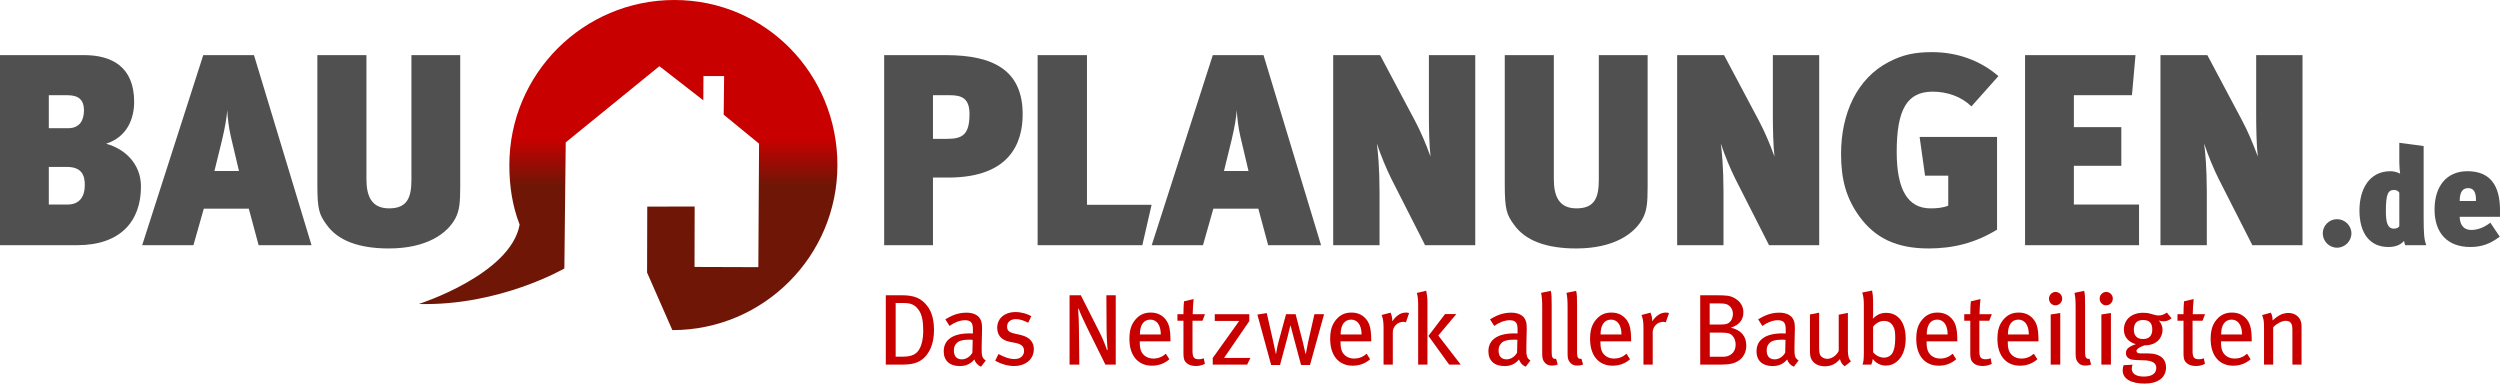 <?xml version="1.0" encoding="utf-8"?>
<!-- Generator: Adobe Illustrator 16.0.3, SVG Export Plug-In . SVG Version: 6.00 Build 0)  -->
<!DOCTYPE svg PUBLIC "-//W3C//DTD SVG 1.1//EN" "http://www.w3.org/Graphics/SVG/1.1/DTD/svg11.dtd">
<svg version="1.1" id="Ebene_1" xmlns="http://www.w3.org/2000/svg" xmlns:xlink="http://www.w3.org/1999/xlink" x="0px" y="0px"
	 width="390px" height="60px" viewBox="0 0 390 60" enable-background="new 0 0 390 60" xml:space="preserve">
<g>
	<path fill="#505050" d="M12.038,38.249H0V8.6h13.144c4.296,0,7.784,1.829,7.784,7.273c0,2.68-1.106,5.488-4.381,6.551
		c2.892,0.766,5.444,3.106,5.444,6.679C21.992,34.504,18.802,38.249,12.038,38.249z M10.549,14.853H7.614V20h3.02
		c1.829,0,2.467-1.276,2.467-2.807C13.101,15.661,12.336,14.853,10.549,14.853z M10.422,26.04H7.614v5.87h2.893
		c1.914,0,2.722-1.233,2.722-3.063C13.229,27.358,12.761,26.04,10.422,26.04z"/>
	<path fill="#505050" d="M40.343,38.249l-1.531-5.701h-7.019l-1.617,5.701H22.18L31.708,8.6h7.912l8.976,29.649H40.343z
		 M36.004,21.275c-0.297-1.276-0.51-2.978-0.553-4.083c-0.085,1.105-0.34,2.679-0.808,4.636l-1.191,4.85h3.829L36.004,21.275z"/>
	<path fill="#505050" d="M71.073,33.995c-1.276,2.467-4.552,4.764-10.422,4.764c-4.679,0-7.955-1.234-9.698-3.701
		c-1.148-1.574-1.446-2.34-1.446-6.295V8.6h7.657v19.354c0,2.723,0.851,4.551,3.53,4.551c2.723,0,3.488-1.531,3.488-4.423V8.6h7.614
		v20.503C71.796,31.655,71.668,32.803,71.073,33.995z"/>
</g>
<g>
	<path fill="#505050" d="M147.925,27.699h-2.382v10.55h-7.614V8.6h9.655c7.53,0,11.953,2.467,11.953,9.23
		C159.537,22.211,157.623,27.699,147.925,27.699z M148.18,14.853h-2.637v6.806h2.212c2.381,0,3.488-0.638,3.488-3.871
		C151.243,15.321,150.009,14.853,148.18,14.853z"/>
	<path fill="#505050" d="M178.204,38.249h-16.335V8.6h7.699v23.353h10.081L178.204,38.249z"/>
	<path fill="#505050" d="M197.833,38.249l-1.533-5.701h-7.017l-1.617,5.701h-7.996L189.196,8.6h7.912l8.977,29.649H197.833z
		 M193.493,21.275c-0.297-1.276-0.511-2.978-0.553-4.083c-0.086,1.105-0.341,2.679-0.81,4.636l-1.19,4.85h3.828L193.493,21.275z"/>
	<path fill="#505050" d="M222.313,38.249l-5.232-10.294c-0.766-1.532-1.658-3.658-2.297-5.572c0.17,1.148,0.424,3.871,0.424,7.529
		v8.338h-7.23V8.6h7.316l5.402,10.166c0.852,1.574,1.744,3.658,2.467,5.658c-0.213-1.744-0.256-4.68-0.256-6.636V8.6h7.232v29.649
		H222.313z"/>
	<path fill="#505050" d="M256.309,33.995c-1.277,2.467-4.551,4.764-10.422,4.764c-4.68,0-7.955-1.234-9.699-3.701
		c-1.148-1.574-1.445-2.34-1.445-6.295V8.6h7.656v19.354c0,2.723,0.85,4.551,3.531,4.551c2.723,0,3.486-1.531,3.486-4.423V8.6h7.615
		v20.503C257.032,31.655,256.905,32.803,256.309,33.995z"/>
	<path fill="#505050" d="M275.971,38.249l-5.232-10.294c-0.768-1.532-1.66-3.658-2.299-5.572c0.172,1.148,0.426,3.871,0.426,7.529
		v8.338h-7.23V8.6h7.316l5.402,10.166c0.85,1.574,1.744,3.658,2.467,5.658c-0.213-1.744-0.256-4.68-0.256-6.636V8.6h7.23v29.649
		H275.971z"/>
	<path fill="#505050" d="M307.542,16.597c-1.574-1.532-3.785-2.297-6.039-2.297c-4,0-5.617,2.766-5.617,9.401
		c0,5.913,1.746,8.805,5.275,8.805c0.979,0,1.957-0.085,2.766-0.426v-4.679h-3.617l-0.85-6.04h12.08v14.462
		c-3.402,2.086-6.848,2.936-10.676,2.936c-4.936,0-8.338-1.574-10.848-5.061c-1.998-2.809-2.809-5.659-2.809-9.7
		c0-6.338,2.512-11.783,7.445-14.334c2.213-1.149,4.084-1.532,6.764-1.532c3.871,0,7.486,1.276,10.336,3.743L307.542,16.597z"/>
	<path fill="#505050" d="M315.909,38.249V8.6h17.229l-0.553,6.253h-9.061v4.977h7.402v6.04h-7.402v6.04h10.166v6.339H315.909z"/>
	<path fill="#505050" d="M351.366,38.249l-5.232-10.294c-0.766-1.532-1.66-3.658-2.297-5.572c0.17,1.148,0.426,3.871,0.426,7.529
		v8.338h-7.232V8.6h7.316l5.402,10.166c0.852,1.574,1.744,3.658,2.469,5.658c-0.213-1.744-0.256-4.68-0.256-6.636V8.6h7.23v29.649
		H351.366z"/>
	<path fill="#505050" d="M364.575,38.641c-1.221,0-2.225-1.004-2.225-2.248c0-1.199,1.004-2.203,2.225-2.203
		c1.223,0,2.246,1.004,2.246,2.203C366.821,37.637,365.797,38.641,364.575,38.641z"/>
	<path fill="#505050" d="M375.209,38.249c-0.109-0.262-0.154-0.48-0.174-0.676c-0.525,0.609-1.311,0.959-2.445,0.959
		c-2.881,0-4.516-2.117-4.516-5.695c0-3.294,1.506-6.129,4.844-6.129c0.545,0,1.199,0.196,1.506,0.393
		c-0.066-0.328-0.133-1.222-0.133-1.789v-3.033l3.797,0.502v10.997c0,2.857,0.088,3.6,0.414,4.473H375.209z M374.292,30.066
		c-0.107-0.24-0.457-0.437-0.807-0.437c-0.982,0-1.287,0.72-1.287,3.273c0,1.613,0.176,2.771,1.266,2.771
		c0.393,0,0.699-0.174,0.828-0.371V30.066z"/>
	<path fill="#505050" d="M383.715,33.819c0,0.697,0.24,2.051,1.811,2.051c0.982,0,1.986-0.369,2.967-1.135l1.463,2.182
		c-1.504,1.158-2.9,1.615-4.582,1.615c-3.6,0-5.584-2.203-5.584-5.848c0-3.708,1.941-5.977,5.127-5.977
		c3.621,0,5.105,2.313,5.084,6.174v0.938H383.715z M385.047,29.346c-0.807,0-1.332,0.502-1.332,2.008h2.533
		C386.29,30.11,385.963,29.346,385.047,29.346z"/>
</g>
<g>
	<path fill="#C80000" d="M144.525,55.415c-0.753,0.943-1.758,1.461-3.642,1.461h-2.699V46.061h2.511
		c1.868,0,3.061,0.424,4.049,1.789c0.644,0.895,0.958,2.135,0.958,3.627C145.703,53.233,145.247,54.522,144.525,55.415z
		 M143.223,48.227c-0.597-0.754-1.224-0.957-2.276-0.957h-1.224v8.365h1.193c1.24,0,2.04-0.33,2.527-1.209
		c0.393-0.721,0.581-1.693,0.581-2.762C144.023,50.159,143.866,49.043,143.223,48.227z"/>
	<path fill="#C80000" d="M153.043,57.204c-0.486-0.188-0.863-0.58-1.052-1.129c-0.204,0.25-0.863,1.035-2.229,1.035
		c-1.569,0-2.542-0.799-2.542-2.307c0-1.82,1.459-2.793,4.002-2.793c0.188,0,0.345,0,0.549,0.016v-0.52
		c0-0.924-0.126-1.553-1.224-1.553c-0.832,0-1.774,0.408-2.417,0.895l-0.659-1.035c0.769-0.439,1.774-1.037,3.296-1.037
		c1.146,0,1.978,0.424,2.276,1.256c0.125,0.346,0.157,0.613,0.157,1.383c0,0.563-0.063,1.771-0.063,2.918
		c0,1.082,0.031,1.521,0.644,1.9L153.043,57.204z M151.27,52.983c-1.083,0-1.742,0.203-2.056,0.564
		c-0.298,0.346-0.408,0.629-0.408,1.146c0,0.863,0.44,1.365,1.24,1.365c0.659,0,1.287-0.408,1.647-1.037l0.047-2.008
		C151.521,52.999,151.395,52.983,151.27,52.983z"/>
	<path fill="#C80000" d="M158.185,57.096c-0.958,0-2.024-0.301-2.935-0.834l0.518-1.035c0.753,0.424,1.648,0.785,2.527,0.785
		c0.863,0,1.459-0.502,1.459-1.271c0-0.674-0.408-1.066-1.318-1.24l-0.957-0.188c-1.24-0.252-1.915-1.021-1.915-2.182
		c0-1.443,1.146-2.449,2.841-2.449c0.958,0,1.836,0.268,2.48,0.645l-0.487,1.02c-0.722-0.361-1.303-0.564-1.931-0.564
		c-0.832,0-1.365,0.471-1.365,1.176c0,0.566,0.283,0.879,1.114,1.068l1.021,0.234c1.444,0.33,2.04,1.162,2.04,2.199
		C161.276,56.028,160.021,57.096,158.185,57.096z"/>
	<path fill="#C80000" d="M172.439,56.875l-2.841-5.744c-0.549-1.115-1.114-2.34-1.318-2.967l-0.094,0.016
		c0.078,0.926,0.11,2.01,0.125,3.014l0.063,5.682h-1.522V46.061h1.757l3.014,5.965c0.455,0.895,0.989,2.291,1.067,2.588l0.094-0.029
		c-0.032-0.314-0.157-2.025-0.157-3.219l-0.031-5.305h1.46v10.814H172.439z"/>
	<path fill="#C80000" d="M177.806,53.25v0.188c0,0.676,0.094,1.193,0.329,1.568c0.408,0.629,1.053,0.926,1.806,0.926
		c0.737,0,1.365-0.25,1.93-0.752l0.55,0.863c-0.77,0.674-1.695,1.004-2.715,1.004c-2.182,0-3.517-1.586-3.517-4.16
		c0-1.363,0.268-2.242,0.942-3.043c0.628-0.738,1.396-1.084,2.369-1.084c0.88,0,1.586,0.283,2.136,0.848
		c0.69,0.707,0.941,1.586,0.957,3.391v0.252H177.806z M180.6,50.409c-0.251-0.314-0.628-0.549-1.13-0.549
		c-1.1,0-1.648,0.895-1.648,2.322h3.265C181.086,51.43,180.913,50.801,180.6,50.409z"/>
	<path fill="#C80000" d="M187.585,50.032h-1.554v4.74c0,0.973,0.235,1.271,1.02,1.271c0.268,0,0.487-0.049,0.738-0.156l0.173,0.879
		c-0.439,0.219-0.911,0.33-1.429,0.33s-1.083-0.158-1.334-0.393c-0.329-0.299-0.581-0.457-0.581-1.602v-5.07h-0.94v-1.02h0.94
		c0-0.611,0.017-1.412,0.095-2.01l1.491-0.346c-0.063,0.566-0.142,1.555-0.142,2.355h1.915L187.585,50.032z"/>
	<path fill="#C80000" d="M194.557,56.875h-5.368V55.84l4.128-5.777h-3.813v-1.051h5.383v1.082l-3.939,5.746h4.112L194.557,56.875z"
		/>
	<path fill="#C80000" d="M204.36,56.938h-1.396l-1.145-4.285c-0.143-0.549-0.486-1.852-0.486-1.852h-0.049
		c0,0-0.313,1.334-0.424,1.758l-1.176,4.379h-1.383l-2.15-7.863l1.461-0.236l1.004,4.412c0.174,0.783,0.408,1.93,0.408,1.93h0.047
		c0,0,0.174-1.113,0.361-1.789l1.193-4.379h1.49l1.1,4.254c0.219,0.848,0.439,1.914,0.439,1.914h0.063c0,0,0.252-1.35,0.361-1.867
		l0.973-4.301h1.506L204.36,56.938z"/>
	<path fill="#C80000" d="M209.124,53.25v0.188c0,0.676,0.096,1.193,0.33,1.568c0.408,0.629,1.053,0.926,1.805,0.926
		c0.738,0,1.365-0.25,1.932-0.752l0.549,0.863c-0.77,0.674-1.695,1.004-2.715,1.004c-2.182,0-3.516-1.586-3.516-4.16
		c0-1.363,0.266-2.242,0.941-3.043c0.627-0.738,1.396-1.084,2.369-1.084c0.879,0,1.586,0.283,2.135,0.848
		c0.691,0.707,0.941,1.586,0.957,3.391v0.252H209.124z M211.918,50.409c-0.252-0.314-0.629-0.549-1.131-0.549
		c-1.098,0-1.648,0.895-1.648,2.322h3.266C212.405,51.43,212.233,50.801,211.918,50.409z"/>
	<path fill="#C80000" d="M219.319,50.284c-0.143-0.047-0.252-0.078-0.408-0.078c-0.879,0-1.633,0.736-1.633,1.6v5.07h-1.443V51.1
		c0-0.959-0.109-1.477-0.299-1.963l1.396-0.361c0.143,0.299,0.268,0.816,0.268,1.209v0.141c0.627-0.91,1.303-1.365,2.135-1.365
		c0.188,0,0.361,0.031,0.486,0.078L219.319,50.284z"/>
	<path fill="#C80000" d="M221.233,56.875v-9.387c0-0.799-0.078-1.334-0.205-1.789l1.461-0.346c0.094,0.426,0.189,1.084,0.189,1.729
		v9.793H221.233z M226.067,56.875l-3.232-4.473l2.59-3.406h1.758l-2.811,3.344l3.5,4.535H226.067z"/>
	<path fill="#C80000" d="M238.014,57.204c-0.486-0.188-0.863-0.58-1.051-1.129c-0.205,0.25-0.863,1.035-2.229,1.035
		c-1.57,0-2.543-0.799-2.543-2.307c0-1.82,1.459-2.793,4.002-2.793c0.188,0,0.346,0,0.549,0.016v-0.52
		c0-0.924-0.125-1.553-1.225-1.553c-0.83,0-1.773,0.408-2.416,0.895l-0.658-1.035c0.768-0.439,1.773-1.037,3.295-1.037
		c1.146,0,1.979,0.424,2.275,1.256c0.127,0.346,0.158,0.613,0.158,1.383c0,0.563-0.063,1.771-0.063,2.918
		c0,1.082,0.031,1.521,0.643,1.9L238.014,57.204z M236.241,52.983c-1.082,0-1.742,0.203-2.055,0.564
		c-0.299,0.346-0.408,0.629-0.408,1.146c0,0.863,0.439,1.365,1.24,1.365c0.658,0,1.287-0.408,1.646-1.037l0.047-2.008
		C236.493,52.999,236.368,52.983,236.241,52.983z"/>
	<path fill="#C80000" d="M242.108,57.032c-0.564,0-0.926-0.174-1.225-0.596c-0.234-0.33-0.299-0.596-0.299-1.367v-7.125
		c0-1.113-0.047-1.646-0.172-2.26l1.506-0.314c0.143,0.52,0.143,1.271,0.143,2.246v7.078c0,0.83,0.047,1.02,0.203,1.16
		c0.094,0.111,0.314,0.158,0.486,0.111l0.252,0.893C242.704,56.985,242.454,57.032,242.108,57.032z"/>
	<path fill="#C80000" d="M246.065,57.032c-0.564,0-0.926-0.174-1.225-0.596c-0.234-0.33-0.297-0.596-0.297-1.367v-7.125
		c0-1.113-0.047-1.646-0.174-2.26l1.508-0.314c0.141,0.52,0.141,1.271,0.141,2.246v7.078c0,0.83,0.047,1.02,0.205,1.16
		c0.094,0.111,0.313,0.158,0.486,0.111l0.25,0.893C246.661,56.985,246.411,57.032,246.065,57.032z"/>
	<path fill="#C80000" d="M249.67,53.25v0.188c0,0.676,0.094,1.193,0.33,1.568c0.408,0.629,1.051,0.926,1.805,0.926
		c0.736,0,1.365-0.25,1.93-0.752l0.549,0.863c-0.768,0.674-1.693,1.004-2.715,1.004c-2.182,0-3.516-1.586-3.516-4.16
		c0-1.363,0.268-2.242,0.941-3.043c0.629-0.738,1.398-1.084,2.371-1.084c0.879,0,1.586,0.283,2.135,0.848
		c0.689,0.707,0.941,1.586,0.957,3.391v0.252H249.67z M252.463,50.409c-0.25-0.314-0.627-0.549-1.129-0.549
		c-1.1,0-1.648,0.895-1.648,2.322h3.266C252.952,51.43,252.778,50.801,252.463,50.409z"/>
	<path fill="#C80000" d="M259.864,50.284c-0.141-0.047-0.252-0.078-0.408-0.078c-0.879,0-1.633,0.736-1.633,1.6v5.07h-1.443V51.1
		c0-0.959-0.109-1.477-0.299-1.963l1.398-0.361c0.141,0.299,0.266,0.816,0.266,1.209v0.141c0.629-0.91,1.303-1.365,2.135-1.365
		c0.188,0,0.361,0.031,0.486,0.078L259.864,50.284z"/>
	<path fill="#C80000" d="M270.241,56.704c-0.486,0.125-1.145,0.172-1.711,0.172h-3.295V46.061h2.291c1.82,0,2.307,0.047,2.982,0.408
		c0.957,0.502,1.459,1.271,1.459,2.26c0,1.131-0.643,1.994-1.961,2.387c1.633,0.361,2.416,1.379,2.416,2.793
		C272.422,55.415,271.497,56.374,270.241,56.704z M269.284,47.442c-0.25-0.078-0.549-0.109-1.1-0.109h-1.475v3.295h1.711
		c0.957,0,1.287-0.172,1.602-0.596c0.203-0.281,0.313-0.691,0.313-1.051C270.334,48.227,269.911,47.631,269.284,47.442z
		 M269.598,51.977c-0.283-0.063-0.596-0.092-1.131-0.092h-1.742v3.766h2.135c0.895,0,1.898-0.533,1.898-1.914
		C270.758,52.858,270.272,52.135,269.598,51.977z"/>
	<path fill="#C80000" d="M279.842,57.204c-0.486-0.188-0.863-0.58-1.051-1.129c-0.205,0.25-0.863,1.035-2.23,1.035
		c-1.568,0-2.543-0.799-2.543-2.307c0-1.82,1.461-2.793,4.004-2.793c0.188,0,0.346,0,0.549,0.016v-0.52
		c0-0.924-0.125-1.553-1.225-1.553c-0.832,0-1.773,0.408-2.416,0.895l-0.66-1.035c0.77-0.439,1.773-1.037,3.297-1.037
		c1.145,0,1.977,0.424,2.275,1.256c0.125,0.346,0.156,0.613,0.156,1.383c0,0.563-0.063,1.771-0.063,2.918
		c0,1.082,0.031,1.521,0.645,1.9L279.842,57.204z M278.069,52.983c-1.084,0-1.742,0.203-2.057,0.564
		c-0.299,0.346-0.408,0.629-0.408,1.146c0,0.863,0.439,1.365,1.24,1.365c0.66,0,1.287-0.408,1.648-1.037l0.047-2.008
		C278.319,52.999,278.194,52.983,278.069,52.983z"/>
	<path fill="#C80000" d="M287.766,57.141c-0.391-0.299-0.596-0.596-0.736-1.129c-0.627,0.768-1.396,1.129-2.371,1.129
		c-1.004,0-1.789-0.455-2.117-1.176c-0.143-0.314-0.189-0.754-0.189-1.318v-5.588l1.43-0.283v5.479c0,0.801,0.078,1.113,0.359,1.381
		c0.205,0.188,0.566,0.346,0.91,0.346c0.707,0,1.461-0.549,1.789-1.24v-5.65l1.43-0.283v5.918c0,0.799,0.172,1.365,0.486,1.633
		L287.766,57.141z"/>
	<path fill="#C80000" d="M295.874,56.436c-0.502,0.406-1.051,0.596-1.695,0.596c-0.785,0-1.537-0.377-2.023-1.037
		c-0.096,0.504-0.111,0.629-0.236,0.881h-1.365c0.141-0.377,0.203-0.816,0.203-1.836v-7.52c0-0.879-0.094-1.443-0.25-1.883
		l1.537-0.314c0.111,0.582,0.158,1.006,0.158,1.695v1.82c0,0.33-0.016,0.723-0.047,0.816l0.047,0.033
		c0.643-0.645,1.271-0.881,2.055-0.881c1.869,0,3.029,1.523,3.029,4.004C297.286,54.442,296.784,55.698,295.874,56.436z
		 M295.325,50.879c-0.299-0.549-0.801-0.816-1.396-0.816c-0.471,0-0.832,0.127-1.24,0.424c-0.283,0.205-0.33,0.283-0.486,0.486
		v3.986c0.377,0.439,1.004,0.832,1.695,0.832c0.549,0,1.066-0.268,1.318-0.705c0.25-0.439,0.439-1.1,0.439-2.309
		C295.655,51.727,295.59,51.366,295.325,50.879z"/>
	<path fill="#C80000" d="M300.551,53.25v0.188c0,0.676,0.096,1.193,0.33,1.568c0.408,0.629,1.053,0.926,1.807,0.926
		c0.736,0,1.363-0.25,1.93-0.752l0.549,0.863c-0.77,0.674-1.695,1.004-2.715,1.004c-2.182,0-3.516-1.586-3.516-4.16
		c0-1.363,0.266-2.242,0.941-3.043c0.629-0.738,1.396-1.084,2.369-1.084c0.879,0,1.586,0.283,2.135,0.848
		c0.691,0.707,0.943,1.586,0.957,3.391v0.252H300.551z M303.346,50.409c-0.252-0.314-0.627-0.549-1.131-0.549
		c-1.098,0-1.646,0.895-1.646,2.322h3.264C303.833,51.43,303.661,50.801,303.346,50.409z"/>
	<path fill="#C80000" d="M310.331,50.032h-1.553v4.74c0,0.973,0.234,1.271,1.02,1.271c0.268,0,0.486-0.049,0.738-0.156l0.172,0.879
		c-0.439,0.219-0.91,0.33-1.428,0.33s-1.084-0.158-1.334-0.393c-0.33-0.299-0.582-0.457-0.582-1.602v-5.07h-0.941v-1.02h0.941
		c0-0.611,0.016-1.412,0.096-2.01l1.49-0.346c-0.063,0.566-0.141,1.555-0.141,2.355h1.914L310.331,50.032z"/>
	<path fill="#C80000" d="M313.215,53.25v0.188c0,0.676,0.094,1.193,0.33,1.568c0.408,0.629,1.051,0.926,1.805,0.926
		c0.736,0,1.365-0.25,1.93-0.752l0.551,0.863c-0.77,0.674-1.695,1.004-2.715,1.004c-2.182,0-3.518-1.586-3.518-4.16
		c0-1.363,0.268-2.242,0.943-3.043c0.627-0.738,1.396-1.084,2.369-1.084c0.879,0,1.586,0.283,2.135,0.848
		c0.689,0.707,0.941,1.586,0.957,3.391v0.252H313.215z M316.01,50.409c-0.252-0.314-0.629-0.549-1.131-0.549
		c-1.1,0-1.648,0.895-1.648,2.322h3.266C316.497,51.43,316.323,50.801,316.01,50.409z"/>
	<path fill="#C80000" d="M320.647,47.631c-0.564,0-1.004-0.471-1.004-1.037c0-0.58,0.455-1.051,1.02-1.051s1.037,0.455,1.037,1.051
		C321.7,47.161,321.227,47.631,320.647,47.631z M319.909,56.875v-7.816l1.492-0.236v8.053H319.909z"/>
	<path fill="#C80000" d="M325.321,57.032c-0.566,0-0.928-0.174-1.225-0.596c-0.236-0.33-0.299-0.596-0.299-1.367v-7.125
		c0-1.113-0.047-1.646-0.174-2.26l1.508-0.314c0.141,0.52,0.141,1.271,0.141,2.246v7.078c0,0.83,0.049,1.02,0.205,1.16
		c0.094,0.111,0.313,0.158,0.486,0.111l0.25,0.893C325.917,56.985,325.665,57.032,325.321,57.032z"/>
	<path fill="#C80000" d="M328.551,47.631c-0.566,0-1.006-0.471-1.006-1.037c0-0.58,0.457-1.051,1.021-1.051s1.035,0.455,1.035,1.051
		C329.602,47.161,329.131,47.631,328.551,47.631z M327.813,56.875v-7.816l1.49-0.236v8.053H327.813z"/>
	<path fill="#C80000" d="M337.465,50.125c-0.236,0-0.299-0.016-0.676-0.125c0.408,0.52,0.566,0.941,0.566,1.443
		c0,1.131-0.77,2.434-2.826,2.434c-0.486,0.156-1.24,0.518-1.24,0.863c0,0.236,0.189,0.391,0.566,0.391h1.207
		c2.01,0,2.842,0.943,2.842,2.168c0,1.695-1.398,2.541-3.313,2.541c-2.197,0-3.453-0.768-3.453-2.072
		c0-0.328,0.064-0.564,0.143-0.799l1.412-0.078c-0.063,0.125-0.141,0.377-0.141,0.596c0,0.816,0.674,1.256,1.898,1.256
		c1.287,0,1.93-0.518,1.93-1.35c0-0.754-0.611-1.193-2.164-1.193c-0.551,0-1.178-0.047-1.477-0.078
		c-0.691-0.078-1.098-0.471-1.098-1.053c0-0.736,0.643-1.051,1.537-1.381c-1.209-0.359-1.852-1.176-1.852-2.258
		c0-1.586,1.207-2.639,3.014-2.639c0.424,0,0.752,0.031,1.225,0.174c0.406,0.125,0.832,0.25,1.176,0.25
		c0.471,0,0.863-0.156,1.287-0.455l0.738,0.895C338.329,50,337.952,50.125,337.465,50.125z M334.311,49.922
		c-0.926,0-1.43,0.502-1.43,1.508c0,0.973,0.518,1.457,1.443,1.457c0.943,0,1.43-0.518,1.43-1.49
		C335.754,50.393,335.299,49.922,334.311,49.922z"/>
	<path fill="#C80000" d="M343.594,50.032h-1.555v4.74c0,0.973,0.236,1.271,1.02,1.271c0.268,0,0.486-0.049,0.738-0.156l0.172,0.879
		c-0.438,0.219-0.91,0.33-1.428,0.33s-1.082-0.158-1.334-0.393c-0.33-0.299-0.58-0.457-0.58-1.602v-5.07h-0.941v-1.02h0.941
		c0-0.611,0.016-1.412,0.094-2.01l1.492-0.346c-0.063,0.566-0.143,1.555-0.143,2.355h1.916L343.594,50.032z"/>
	<path fill="#C80000" d="M346.479,53.25v0.188c0,0.676,0.094,1.193,0.33,1.568c0.408,0.629,1.051,0.926,1.805,0.926
		c0.736,0,1.365-0.25,1.93-0.752l0.549,0.863c-0.768,0.674-1.693,1.004-2.715,1.004c-2.182,0-3.516-1.586-3.516-4.16
		c0-1.363,0.268-2.242,0.941-3.043c0.629-0.738,1.398-1.084,2.371-1.084c0.879,0,1.586,0.283,2.135,0.848
		c0.689,0.707,0.941,1.586,0.957,3.391v0.252H346.479z M349.272,50.409c-0.25-0.314-0.627-0.549-1.129-0.549
		c-1.1,0-1.648,0.895-1.648,2.322h3.266C349.76,51.43,349.586,50.801,349.272,50.409z"/>
	<path fill="#C80000" d="M357.614,56.875v-5.307c0-0.705-0.063-0.955-0.25-1.207c-0.158-0.203-0.439-0.314-0.801-0.314
		c-0.566,0-1.412,0.439-1.947,1.004v5.824h-1.428V51.02c0-0.941-0.078-1.301-0.299-1.867l1.367-0.377
		c0.188,0.377,0.266,0.723,0.266,1.209c0.455-0.377,0.691-0.58,1.021-0.77c0.453-0.266,0.971-0.393,1.459-0.393
		c0.83,0,1.568,0.441,1.852,1.115c0.125,0.283,0.188,0.627,0.188,0.988v5.949H357.614z"/>
</g>
<linearGradient id="SVGID_1_" gradientUnits="userSpaceOnUse" x1="97.982" y1="51.498" x2="97.982" y2="4.882813e-004">
	<stop  offset="0" style="stop-color:#701607"/>
	<stop  offset="0.44" style="stop-color:#701607"/>
	<stop  offset="0.58" style="stop-color:#C80000"/>
	<stop  offset="1" style="stop-color:#C80000"/>
</linearGradient>
<path fill="url(#SVGID_1_)" d="M112.896,17.889l5.517,4.521l-0.113,19.266l-9.955-0.033l0.022-9.429l-7.396,0.019l-0.028,10.287
	l3.944,8.979c14.22,0,25.749-11.529,25.749-25.75C130.635,11.528,119.427,0,105.207,0S79.458,11.528,79.458,25.749
	c0,3.3,0.474,6.392,1.606,9.292l0,0C79.662,42.842,65.33,47.424,65.33,47.424c12.63,0.328,22.711-5.545,22.711-5.545l0.212-19.669
	l14.612-11.888l6.851,5.327l0.021-3.783h3.226L112.896,17.889z"/>
</svg>
